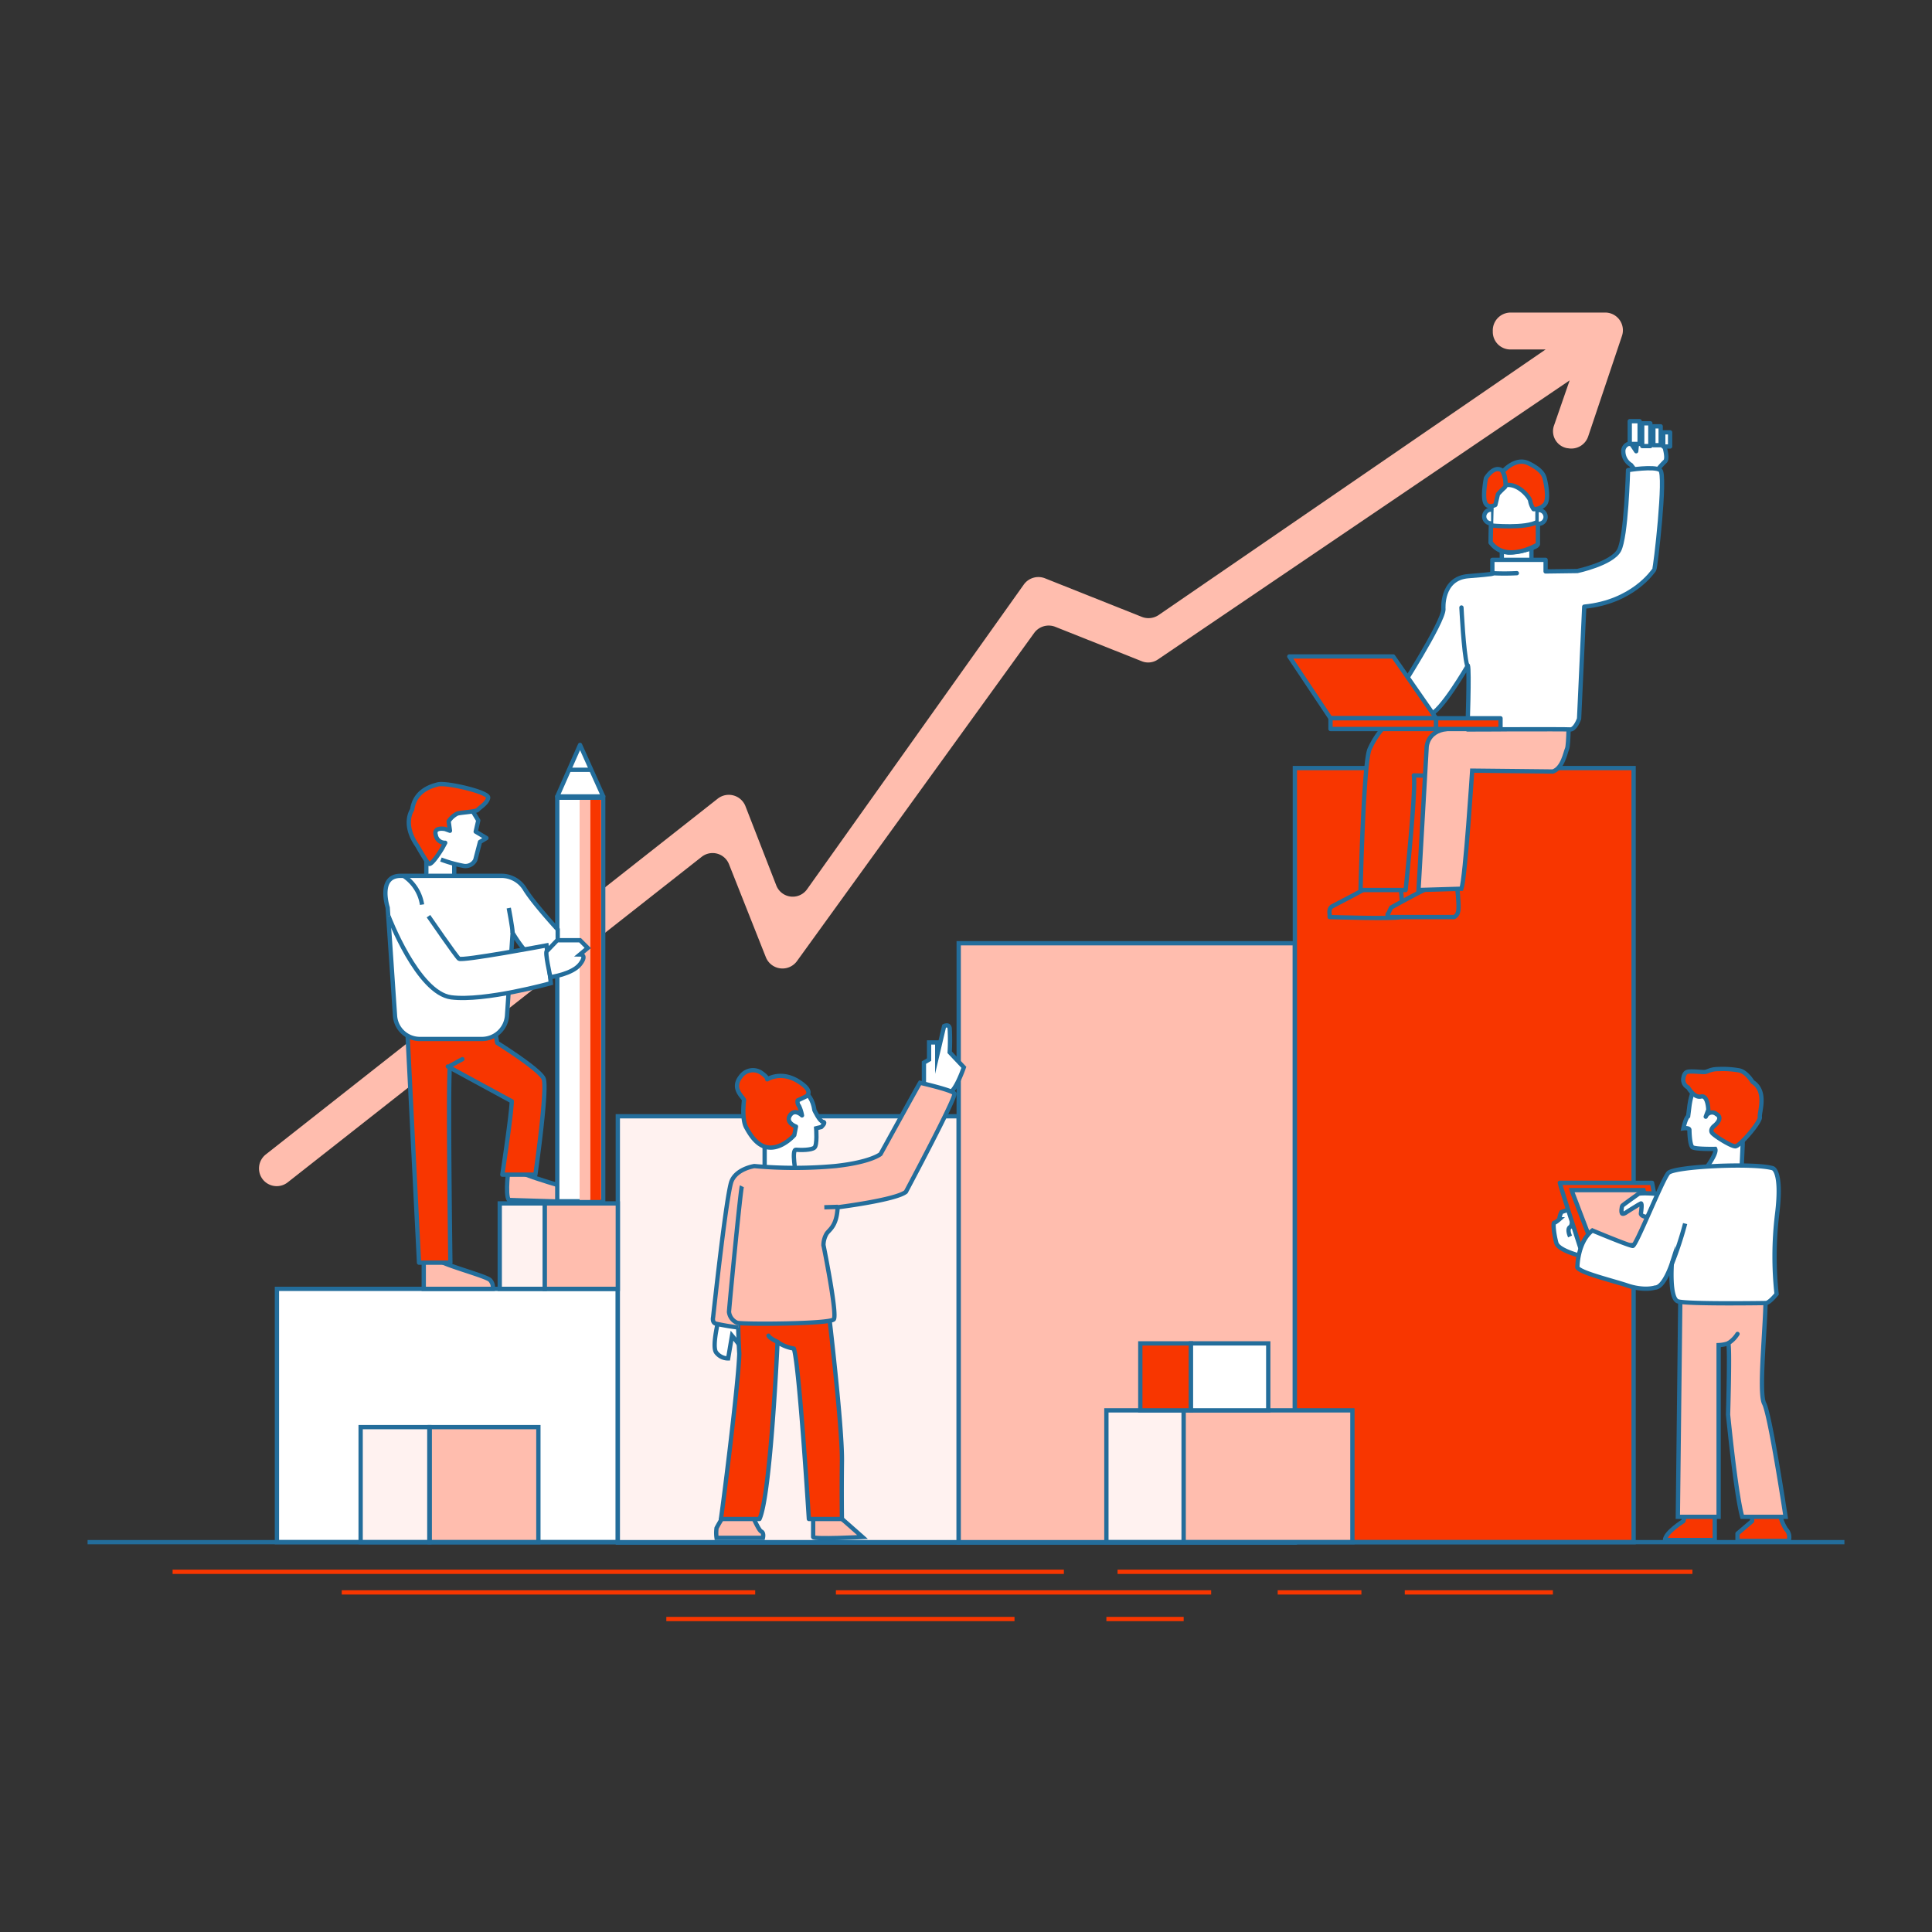 <svg id="Layer_1" data-name="Layer 1" xmlns="http://www.w3.org/2000/svg" viewBox="0 0 450 450"><rect x="0" y="0" width="450" height="450" fill="#333333" stroke="none"/><defs><style>.cls-1,.cls-10,.cls-11,.cls-9{fill:#fff;}.cls-1,.cls-11,.cls-12,.cls-13,.cls-14,.cls-15,.cls-2,.cls-3,.cls-4,.cls-5,.cls-8,.cls-9{stroke:#236d9b;}.cls-1,.cls-2,.cls-3,.cls-4,.cls-5,.cls-6{stroke-miterlimit:10;}.cls-2{fill:#fff2f0;}.cls-3,.cls-7{fill:#ffbdae;}.cls-12,.cls-16,.cls-4,.cls-8{fill:#f83600;}.cls-15,.cls-5,.cls-6{fill:none;}.cls-6{stroke:#f83600;}.cls-14,.cls-15,.cls-8,.cls-9{stroke-linecap:round;}.cls-11,.cls-12,.cls-13,.cls-14,.cls-15,.cls-8,.cls-9{stroke-linejoin:round;}.cls-13,.cls-14{fill:#6ebdff;}</style></defs><title>drawing-1-orange</title><g id="Calque_3" data-name="Calque 3"><rect class="cls-1" x="64.5" y="300.2" width="79.4" height="59"/><rect class="cls-2" x="143.9" y="260" width="79.4" height="99.3"/><rect class="cls-2" x="84" y="332.4" width="16" height="26.8"/><rect class="cls-3" x="100.1" y="332.4" width="25.3" height="26.8"/><rect class="cls-2" x="116.4" y="280.3" width="10.5" height="19.9"/><rect class="cls-3" x="126.9" y="280.3" width="17" height="19.9"/><rect class="cls-3" x="223.3" y="219.7" width="78.3" height="139.6"/><rect class="cls-4" x="301.6" y="178.9" width="78.9" height="180.3"/><rect class="cls-2" x="257.7" y="328.5" width="18" height="30.7"/><rect class="cls-3" x="275.7" y="328.5" width="39.3" height="30.7"/><rect class="cls-4" x="265.6" y="312.9" width="11.8" height="15.6"/><rect class="cls-1" x="277.4" y="312.9" width="18" height="15.6"/><line class="cls-5" x1="20.4" y1="359.2" x2="429.6" y2="359.2"/><line class="cls-6" x1="40.2" y1="366.1" x2="247.8" y2="366.1"/><line class="cls-6" x1="260.3" y1="366.1" x2="394.2" y2="366.1"/><line class="cls-6" x1="79.6" y1="370.9" x2="175.9" y2="370.9"/><line class="cls-6" x1="194.7" y1="370.9" x2="282.1" y2="370.9"/><line class="cls-6" x1="297.6" y1="370.9" x2="317.1" y2="370.9"/><line class="cls-6" x1="155.2" y1="377.1" x2="236.3" y2="377.1"/><line class="cls-6" x1="257.7" y1="377.1" x2="275.7" y2="377.1"/><line class="cls-6" x1="327.2" y1="370.9" x2="361.7" y2="370.9"/><path class="cls-7" d="M61.9,268.9,167.2,186a4.17,4.17,0,0,1,6.4,1.7l7.2,18.5a4.1,4.1,0,0,0,7.2.9l50.5-71a4.18,4.18,0,0,1,4.9-1.4l22.6,9a4.23,4.23,0,0,0,3.8-.4L360,81.4h-8.2a4.1,4.1,0,0,1-4.1-4v-.3a4.16,4.16,0,0,1,4.1-4.3h22.1a4.12,4.12,0,0,1,3.9,5.4l-7.9,23.5a4.14,4.14,0,0,1-4.7,2.7h-.1A4,4,0,0,1,362,99l3.6-10.4-95.9,65a4,4,0,0,1-3.8.4l-20.1-8a4.18,4.18,0,0,0-4.9,1.4l-55.3,76.5a4.17,4.17,0,0,1-7.2-.9l-8.6-21.7a4.11,4.11,0,0,0-6.4-1.7L67,275.4a4.14,4.14,0,0,1-5.8-.7h0A4.15,4.15,0,0,1,61.9,268.9Z"/><path class="cls-8" d="M392.6,352.1l-.5,2.2s-4.2,2.6-4.3,4.4h11.6v-7.1Z"/><path class="cls-8" d="M408.1,351.7v2.6l-3.4,2.9v1.7h11.9a2.6,2.6,0,0,0-.6-2.7,11,11,0,0,1-1.6-4.4h-6.3Z"/><path class="cls-8" d="M309.7,212.9s-.3-1.3.6-1.8,8.6-4.4,9.7-5.3,6.1-.4,6.1-.4,1,7.7,0,8.2-16.4,0-16.4,0Z"/><path class="cls-8" d="M323.3,212.9l.7-1.5s8.6-4.8,10.2-5.2a21.3,21.3,0,0,1,4.1-.4h1s.7,5.6.3,6.6a1.69,1.69,0,0,1-.9,1.2H323.2v-.7Z"/><path class="cls-8" d="M327.4,207.3s2.5-23.8,1.9-26.7c0,0,6.6.3,8.2-.7s1.3-10.4,1.3-10.4H322.2a19.7,19.7,0,0,0-3.2,5c-1.4,3.1-2.1,32.8-2.1,32.8Z"/><path class="cls-3" d="M330.4,207.3l1.9-33.3s.1-3.7,4.7-4.2,17.7-3.5,17.7-3.5h10.7s0,7.2-.4,8.1-1,4.5-3.3,5.3l-18.8-.2s-1.6,24.9-2.5,27.5Z"/><path class="cls-9" d="M379.9,108.3a3.7,3.7,0,0,1-1.8-3.1,1.76,1.76,0,0,1,1.8-1.9l1.2,1.8.4-3.9,5.6,1s1.7,4.5.7,5.3a18.75,18.75,0,0,0-2.5,3h-3.7Z"/><polygon class="cls-9" points="349.8 131.6 349.8 126.9 356.7 126.3 356.7 131.6 349.8 131.6"/><path class="cls-3" d="M189.4,352.6V358c0,.6,11.5,0,11.5,0s-7.2-6.4-7.7-6.6S189.4,352.6,189.4,352.6Z"/><path class="cls-3" d="M166.9,358.2a8.26,8.26,0,0,1,0-2.3,37.89,37.89,0,0,1,2.9-4.6h4.7s2.1,5.1,2.8,5.4.4,1.5.4,1.5Z"/><path class="cls-1" d="M167.6,306.4s-1.9,7.1-.8,8.6a3.46,3.46,0,0,0,2.8,1.4l.9-5.3s2.6,3.1,2.6,3.8,1.4-4,1.4-4l-5.3-6.6Z"/><polygon class="cls-10" points="99 196 99.6 206.4 105.8 206.4 105.8 195.6 99.2 196 99 196"/><path class="cls-3" d="M118.5,271.7s-.9,6.5,0,7.8l13,.4,3.6-2.4s-14.7-4-15-5.2S118.5,271.7,118.5,271.7Z"/><path class="cls-3" d="M98.7,292.5v7.7h16.1a2.61,2.61,0,0,0-.6-2c-.8-1-11.9-3.8-12.2-4.9S98.7,292.5,98.7,292.5Z"/><path class="cls-8" d="M107.7,246.7c-2.8,1.5-2.1,1.2-2.8,1.5a7.6,7.6,0,0,0-.2,1.9c-.3,8.7.2,44,.2,44H97.6l-2.8-55.6H115l.8,4.4s9.8,6.1,10.8,8.3-1.9,22.4-1.9,22.4H117s2.1-13.8,2.2-17.1l-14.9-8.1"/><rect class="cls-1" x="129.8" y="185.8" width="10.7" height="94"/><polygon class="cls-9" points="140.5 185.5 135.1 173.5 129.8 185.5 140.5 185.5"/><line class="cls-5" x1="132.5" y1="179.3" x2="137.7" y2="179.3"/><path class="cls-1" d="M119.4,217.3l-1.3,19.2a5.88,5.88,0,0,1-5.8,5.5H97.8a5.81,5.81,0,0,1-5.8-5.5l-1.7-25.1s-2.4-7.4,3-7.4h23.6a6.38,6.38,0,0,1,5.3,3c1.9,3.2,7.7,9.5,7.7,9.5v8.3C129.8,224.8,125.6,227.6,119.4,217.3Z"/><path class="cls-1" d="M99.8,213.4s6.4,9.3,7.1,9.9,20.4-3.1,20.4-3.1l1,8.8s-15.4,4.3-23.2,3.3-14.6-18.9-14.6-18.9"/><path class="cls-11" d="M99.3,204v-4.2l-1.1-11.6,6-1.7,3.4.7,1-.7,2.8,4.6-.6,2.6,2.5,1.5-1.5.9-1.1,4.2a2.54,2.54,0,0,1-2.6,1.4,31.11,31.11,0,0,1-5.4-1.5"/><line class="cls-5" x1="105.8" y1="204" x2="105.8" y2="201.2"/><path class="cls-12" d="M103,197.6l.7-1.3a2.14,2.14,0,0,1-2.2-1.8c-.6-2,2.2-1.4,2.2-1.4l1.1.4-.3-2.2a5.13,5.13,0,0,1,2-1.8c1-.3,4.4-.4,4.8-.9s2.2-1.5,2.4-2.8-9.7-3.6-11.7-3.1-5.4,1.7-6,5.9c0,0-2.4,3.3,1.2,8.4,0,0,2.2,3.9,2.7,4.2C100.6,201.6,103,197.6,103,197.6Z"/><path class="cls-13" d="M118.5,211.5s.9,4.7.9,5.8"/><path class="cls-8" d="M172.2,315.3s-.6-9.7,0-10.6,19.6,0,19.6,0l1.2.8s3.2,26.7,3.1,34.8,0,13.5,0,13.5h-7.7s-2.2-35.7-3.5-39.7a9.33,9.33,0,0,1-3.8-1.5s-1.6,35.7-4.2,41.2h-9C168,353.9,172,322.5,172.2,315.3Z"/><path class="cls-1" d="M215.2,253.2v-5.7l1.2-.7v-4h1.9v3l1.6-6.8s1.1-.6,1.3.5a51.17,51.17,0,0,1,0,5.6l3.3,3.5s-1.8,5.3-3.3,5.9S215.2,253.2,215.2,253.2Z"/><path class="cls-1" d="M178.1,272.8v-9.5l-1.4-4.7,4.6-5.8,4,1s3.6-.4,4.4,4.8c0,0,1.2,2.6,2,2.7s-.4,1.2-.4,1.2l-1.2.3s.3,3.9-.4,4.5-3.2.6-4.3.5,0,5.7,0,5.7l-5,1.8"/><path class="cls-8" d="M186.8,259.8s-1.7-1.7-2.8,0,1.4,2.6,1.4,2.6l-.4,2s-2.5,2.9-5.5,2.9-4.7-2.9-5.7-4.7-.6-5.7-.5-6.3-3.1-2.6-.8-5.5a3.47,3.47,0,0,1,5-.8s1.3.9,1.2,1.4c0,0,3.2-2.1,7.3.5s1.5,3.6,1.5,3.6l-1.7.8a1.49,1.49,0,0,0,.3,1.3A8.51,8.51,0,0,1,186.8,259.8Z"/><path class="cls-1" d="M94,204a9.81,9.81,0,0,1,4.3,6.7"/><path class="cls-3" d="M172.8,276.3c-.3.6-3,28.5-3,29.3a3.13,3.13,0,0,0,1.9,2.5c1.1.4,21.6.3,22.5-.8s-2.4-17.3-2.4-17.3a5.31,5.31,0,0,1,.7-2.6c.6-1,2.4-1.7,2.6-6.2,0,0,13.6-1.7,15.9-3.6,0,0,11.8-22.1,11.3-22.9s-8-2.5-8-2.5c-.4.6-9.2,16.6-9.2,16.6s-2.2,1.9-10.6,2.8a104.82,104.82,0,0,1-18.8,0s-4.1.6-5.3,3.5-4.3,31.7-4.3,31.7-.3,1.2.6,1.5a52.65,52.65,0,0,0,5.3.9"/><line class="cls-5" x1="192" y1="281.2" x2="195.2" y2="281.1"/><path class="cls-14" d="M181.2,312.6s-2-.9-2.2-1.5"/><path class="cls-9" d="M325.8,161.1s10.4-16.2,10.4-19.2c0,0-.6-7.2,5.8-7.7s5.6-.6,5.6-.6v-3.2H360v2.7l7.4-.1s8-1.7,9.7-4.8,2.1-18.7,2.1-18.7,6.1-1,7.5,0-1.1,22.8-1.4,23.2-5,7.5-16.3,8.6l-1.2,26.1s-.9,2.6-2.1,2.5-23.9,0-23.9,0,.5-13.8.1-14.9c0,0-6.4,11.1-9,11.5S325.8,161.1,325.8,161.1Z"/><path class="cls-15" d="M347.5,133.5a53.4,53.4,0,0,0,5.8,0"/><path class="cls-15" d="M340.4,141.5s.5,10.4,1.3,13.4"/><rect class="cls-9" x="379.6" y="98.1" width="2.3" height="5.3"/><rect class="cls-9" x="382.5" y="98.6" width="1.9" height="5.3"/><rect class="cls-9" x="385.1" y="99.3" width="1.7" height="4.4"/><rect class="cls-9" x="387.4" y="100.7" width="1.6" height="3.3"/><path class="cls-9" d="M347.5,113.7l-.3,12.7a5.58,5.58,0,0,0,4.1,2.3c2.6,0,6.8-1.2,6.8-1.8s0-13.4,0-13.4l-4.4-2.8Z"/><path class="cls-12" d="M347.3,122.4s8.1.8,10.9-.9v5.3s-7.3,4.5-11-.5Z"/><path class="cls-9" d="M358.4,118.8a1.6,1.6,0,0,1,0,3.2"/><path class="cls-9" d="M347.3,118.7a1.6,1.6,0,1,0,0,3.2"/><path class="cls-12" d="M348.3,117.6s-1.8,1-2.4-.6.2-5.6.2-5.6,1.9-3.3,3.9-1.7c0,0,1.2,3.1.5,3.8a21.17,21.17,0,0,0-1.6,1.6Z"/><path class="cls-12" d="M350,109.9s2.9-3.5,6-2,3.6,2.8,3.8,3.6,1.1,4.8,0,6a3.49,3.49,0,0,1-2.6,1.1,4.92,4.92,0,0,1-.8-2c-.1-.7-2.7-4.1-5.7-3.6C350.7,113.1,350.7,110.6,350,109.9Z"/><polygon class="cls-12" points="300.3 152.9 324.5 152.9 334.5 167.3 309.9 167.3 300.3 152.9"/><rect class="cls-12" x="309.9" y="167.3" width="24.6" height="2.5"/><rect class="cls-12" x="334.5" y="167.3" width="15" height="2.5"/><path class="cls-15" d="M394.9,282.3s-4.5,11.2-5.5,12.1"/><path class="cls-3" d="M391.4,300.5l-.6,52.8h9.5v-40a7.87,7.87,0,0,0,2.2-.4c.5-.3,0,16.6,0,16.6s1.8,18.5,3.3,23.8h10.1s-3.6-23.8-5-26.4.6-20.6.3-25.3S391.4,300.5,391.4,300.5Z"/><path class="cls-15" d="M402.5,312.9a6.82,6.82,0,0,0,2.2-2.2"/><path class="cls-1" d="M365.7,288s-.8-1.7,0-2.2.3-3.7,1-3.5,1-.1,1.4.9.8,6.6,1.6,7.1,1.2,2.9,1.2,2.9-7.8-1.5-8.4-3.7-.8-4.7-.5-4.7,1.2-.8,1.2-.8a4.09,4.09,0,0,1,.5-1.7l2.4-.8"/><path class="cls-1" d="M405.9,266.6l-.3,6.8h-9.2s3.7-4.6,3.1-5.8c0,0-4.7.1-5.3-.4s-.7-3.4-.7-4-1.4-.4-1.4-.4.5-2.4,1.1-2.8l.3-2.4s.5-4.1,1.8-4.4,9.1-.3,9.1-.3a17.25,17.25,0,0,1,1.5,2.7C405.8,255.8,405.9,266.6,405.9,266.6Z"/><path class="cls-8" d="M393.2,253.3s1.4,2.5,3,2.1,1.7,3.1,1.7,3.1l-.6,1.6a1.58,1.58,0,0,1,2.5-.6c1.8,1-.6,2.8-.6,2.8s-1.1.9-.3,1.7,4.3,3,5.3,3,5.9-5.7,5.7-6.8,1.8-6-1.7-8.2c0,0-1.4-2.4-3.2-2.7a21.75,21.75,0,0,0-4.6-.3c-2.2,0-2.6.7-3.5.7s-3.3-.3-4,0-.8,1.4-.8,1.4A2,2,0,0,0,393.2,253.3Z"/><path class="cls-8" d="M363.3,275.5c0,.4,6,18.9,6,18.9l18.5-3.2-3-15.7Z"/><polygon class="cls-3" points="366.3 277.9 371.3 291 385.4 289.4 382.8 277.2 366.1 277.2 366.3 277.9"/><path class="cls-1" d="M378.9,282.3s3-1.9,3.3-2,.1,1.7,0,2.3,1,1,2.9.9,4.9-2.9,4.9-2.9l-.5-2.2s-7.2-.8-7.9-.3-3.5,2.5-3.7,2.7-.4,1.8,0,1.9S378.9,282.3,378.9,282.3Z"/><path class="cls-1" d="M367.4,295.2s0-5.9,3.5-8.6c0,0,8.6,3.6,9.4,3.6s6.9-15.5,8.3-17,19.8-2.4,24.3-1.1c0,0,2.3.5,1,10.9a81.25,81.25,0,0,0-.1,18.4s-1.5,1.9-2.4,2.1c0,0-18.6.3-20.6-.4s-1.4-8.8-1.4-8.8-1.8,5.6-3.9,5.6c0,0-2.6.9-6.8-.6C374.6,298,368,296.4,367.4,295.2Z"/><path class="cls-1" d="M389.4,294.4a82,82,0,0,0,3.1-9.4"/><rect class="cls-7" x="135" y="186.3" width="2.5" height="93.2"/><rect class="cls-16" x="137.5" y="186.3" width="2.5" height="93.2"/><path class="cls-1" d="M127.4,221.5c-.6,0,.8,6.1.8,6.1s5.1-.7,6.9-3,0-2.3,0-2.3l1.8-1.5-1.8-1.8h-5.3Z"/></g></svg>